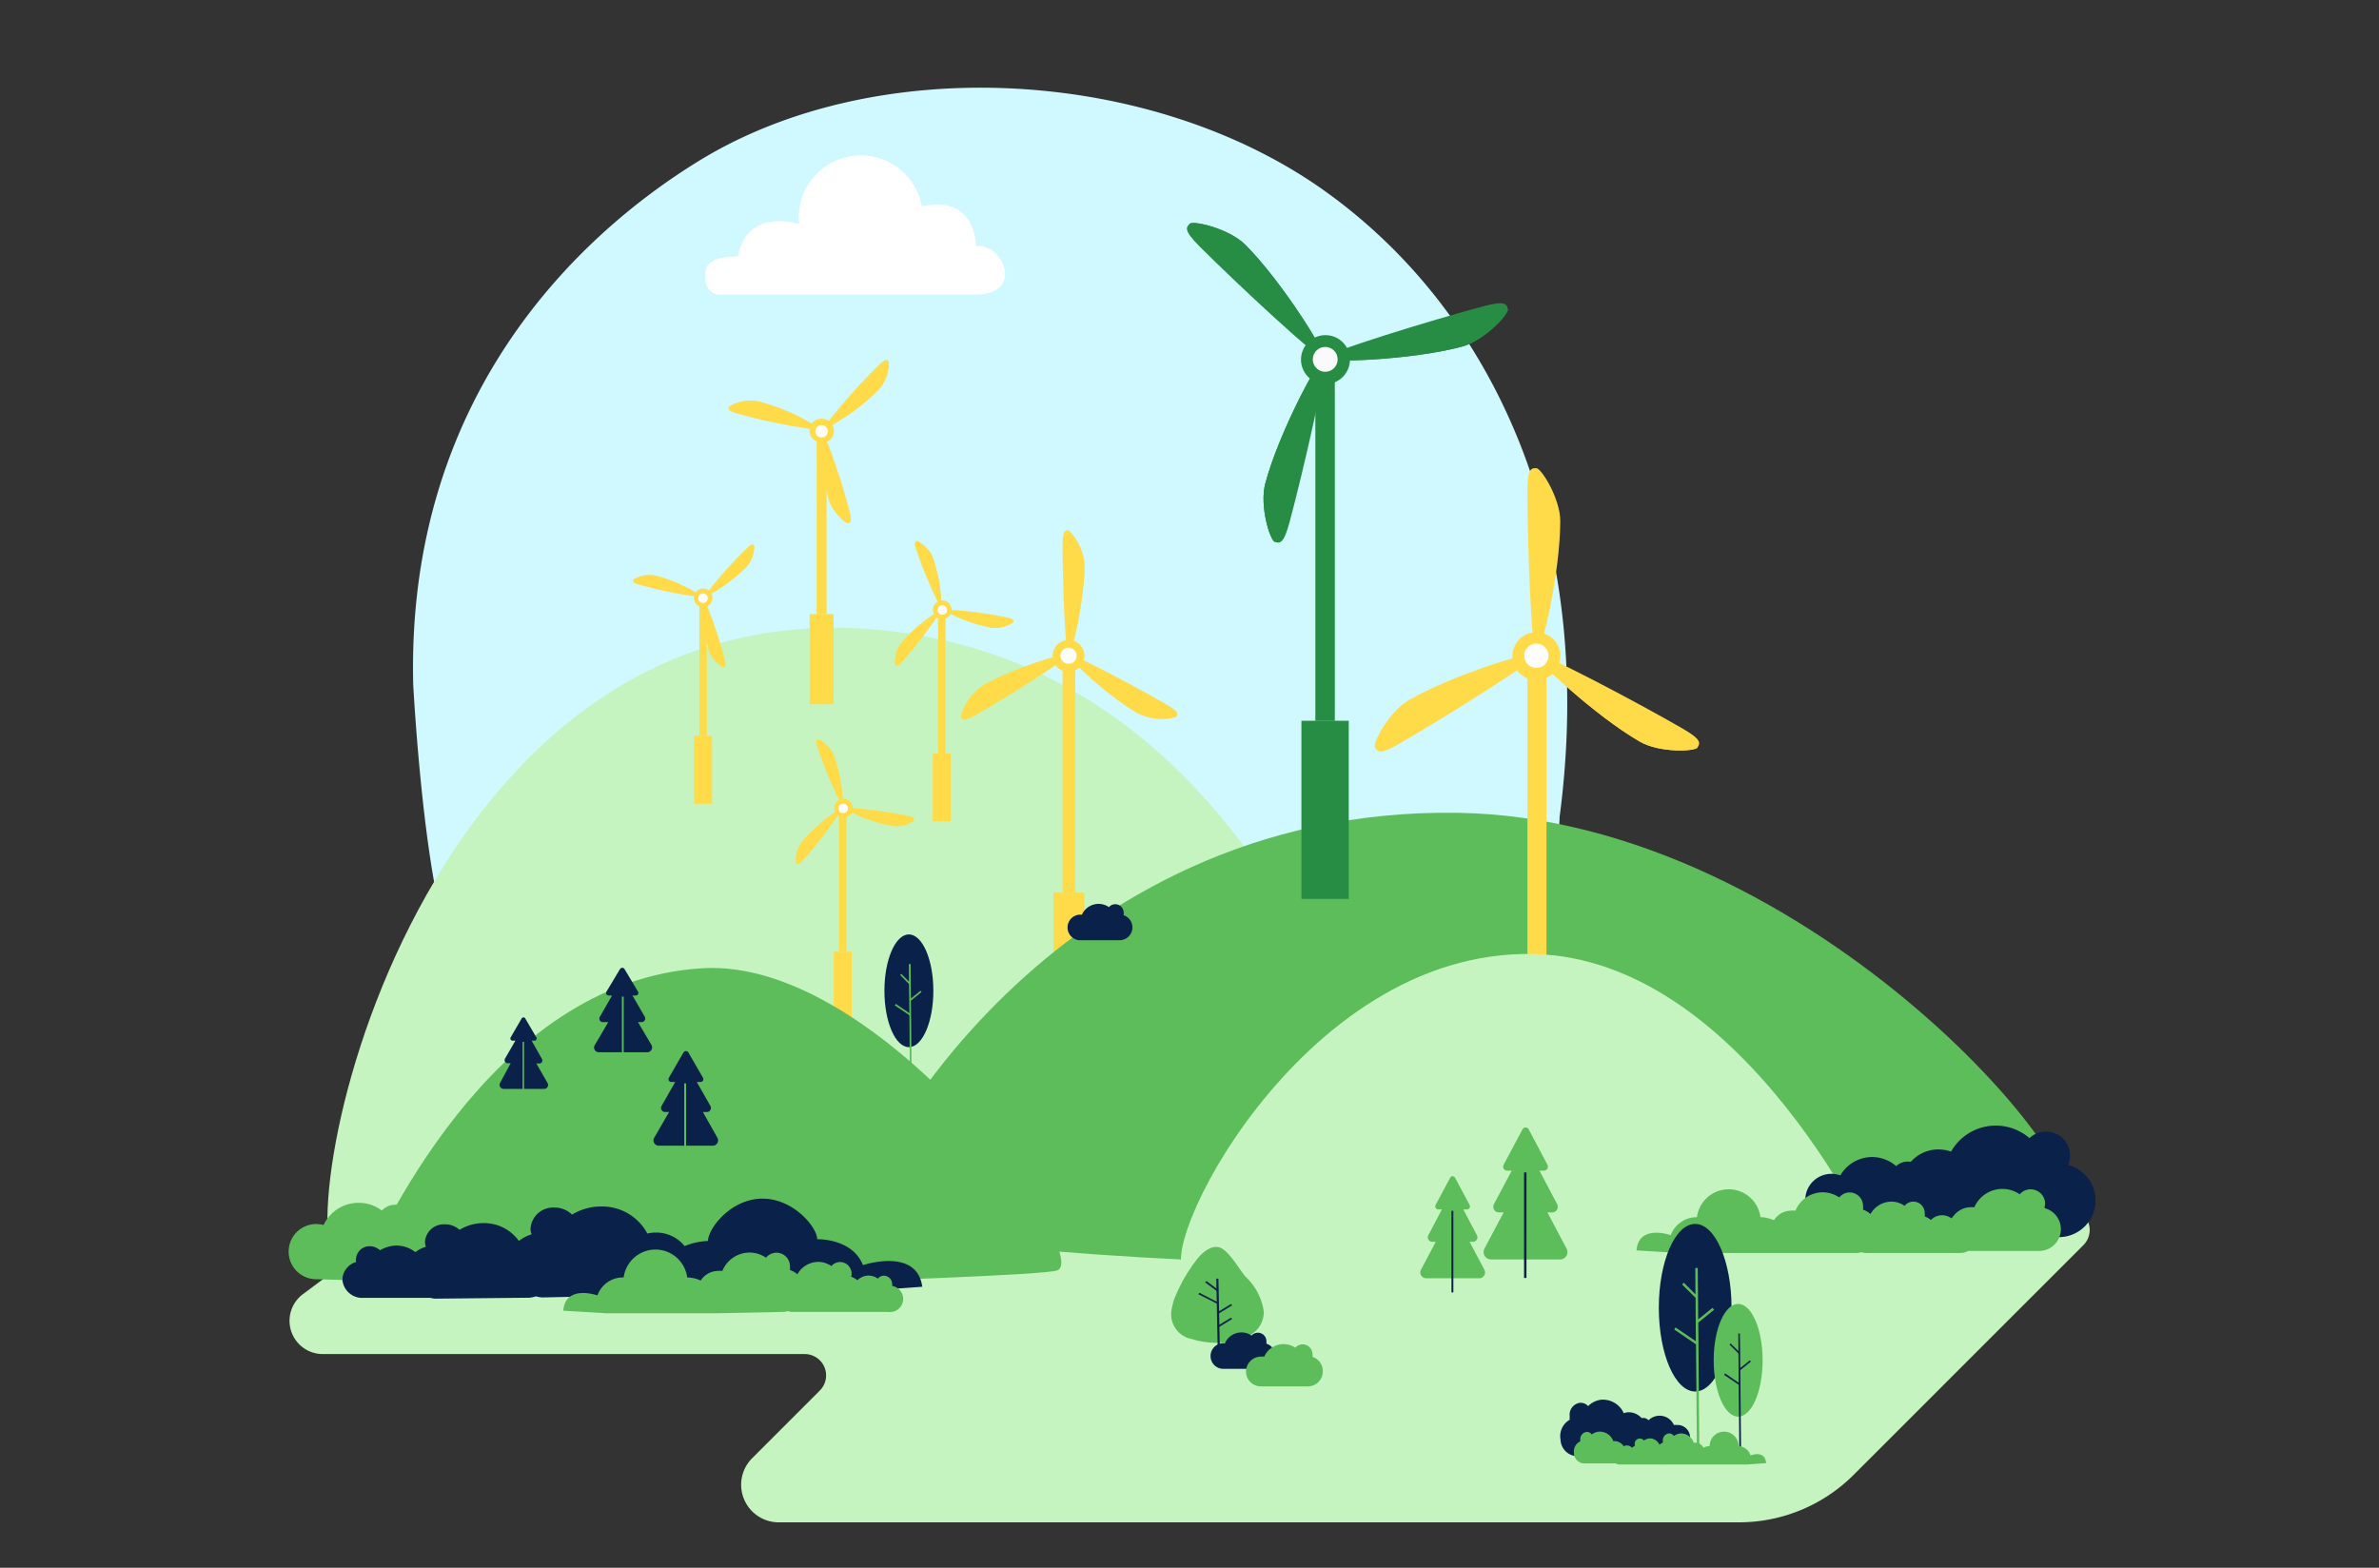 <svg id="Warstwa_1" data-name="Warstwa 1" xmlns="http://www.w3.org/2000/svg" xmlns:xlink="http://www.w3.org/1999/xlink" viewBox="0 0 176 116"><rect x="0" y="0" width="176" height="116" fill="#333333" stroke="none"/><defs><style>.cls-1{fill:#ffdb4a;}.cls-2{fill:#278d44;}.cls-3{fill:#cff8ff;}.cls-4{fill:#fff;}.cls-5{fill:#c6f4c1;}.cls-6{clip-path:url(#clip-path);}.cls-7{clip-path:url(#clip-path-2);}.cls-8{clip-path:url(#clip-path-3);}.cls-9{fill:#fdfdfd;}.cls-10{fill:#5ebd5b;}.cls-11{clip-path:url(#clip-path-4);}.cls-12{clip-path:url(#clip-path-5);}.cls-13{clip-path:url(#clip-path-6);}.cls-14{fill:#fafafa;}.cls-15{clip-path:url(#clip-path-7);}.cls-16{clip-path:url(#clip-path-8);}.cls-17{clip-path:url(#clip-path-9);}.cls-18{clip-path:url(#clip-path-10);}.cls-19{clip-path:url(#clip-path-11);}.cls-20{clip-path:url(#clip-path-12);}.cls-21{clip-path:url(#clip-path-13);}.cls-22{clip-path:url(#clip-path-14);}.cls-23{clip-path:url(#clip-path-15);}.cls-24{clip-path:url(#clip-path-16);}.cls-25{clip-path:url(#clip-path-17);}.cls-26{clip-path:url(#clip-path-18);}.cls-27{clip-path:url(#clip-path-19);}.cls-28{clip-path:url(#clip-path-20);}.cls-29{fill:#0a214a;}</style><clipPath id="clip-path"><path class="cls-1" d="M80.23,41.86c0,2.54-.94,6.58-1.18,6.58s-.44-5.53-.44-8.07c0-1.14.19-1.13.44-1.13A3.94,3.94,0,0,1,80.23,41.86Z"/></clipPath><clipPath id="clip-path-2"><path class="cls-1" d="M72.76,50.71c2.2-1.27,6.17-2.48,6.29-2.27s-4.58,3.15-6.78,4.42c-1,.57-1.07.39-1.19.18A3.91,3.91,0,0,1,72.76,50.71Z"/></clipPath><clipPath id="clip-path-3"><path class="cls-1" d="M84.15,52.76c-2.2-1.27-5.22-4.11-5.1-4.32s5,2.39,7.21,3.66c1,.57.88.73.76.94A4,4,0,0,1,84.15,52.76Z"/></clipPath><clipPath id="clip-path-4"><path class="cls-2" d="M92.13,18.11c2.74,2.75,6.09,8.14,5.83,8.4s-6.45-5.51-9.2-8.26c-1.23-1.23-1-1.43-.75-1.69S90.9,16.89,92.13,18.11Z"/></clipPath><clipPath id="clip-path-5"><path class="cls-2" d="M93.61,35.76c1-3.75,4-9.35,4.35-9.25s-1.54,8.34-2.55,12.1c-.45,1.68-.73,1.59-1.09,1.49S93.16,37.43,93.61,35.76Z"/></clipPath><clipPath id="clip-path-6"><path class="cls-2" d="M108.15,25.65c-3.75,1-10.09,1.22-10.19.86s8-2.84,11.75-3.84c1.69-.45,1.75-.16,1.84.2S109.82,25.2,108.15,25.65Z"/></clipPath><clipPath id="clip-path-7"><path class="cls-1" d="M65,28.84a15.63,15.63,0,0,1-4.21,3,41.79,41.79,0,0,1,4.11-4.71c.62-.64.72-.52.85-.39A3,3,0,0,1,65,28.84Z"/></clipPath><clipPath id="clip-path-8"><path class="cls-1" d="M56.12,29.71a15.19,15.19,0,0,1,4.71,2.14,42.92,42.92,0,0,1-6.14-1.21c-.85-.22-.8-.36-.76-.54A3,3,0,0,1,56.12,29.71Z"/></clipPath><clipPath id="clip-path-9"><path class="cls-1" d="M61.33,37a15.65,15.65,0,0,1-.5-5.14,41.55,41.55,0,0,1,2,5.91c.24.85.09.88-.09.93S61.57,37.83,61.33,37Z"/></clipPath><clipPath id="clip-path-10"><path class="cls-1" d="M55.22,41.94a11.75,11.75,0,0,1-3.17,2.27,31.91,31.91,0,0,1,3.1-3.55c.47-.48.54-.39.64-.29A2.24,2.24,0,0,1,55.22,41.94Z"/></clipPath><clipPath id="clip-path-11"><path class="cls-1" d="M48.5,42.6a11.47,11.47,0,0,1,3.55,1.61,31.8,31.8,0,0,1-4.62-.91c-.65-.16-.61-.27-.58-.41A2.29,2.29,0,0,1,48.5,42.6Z"/></clipPath><clipPath id="clip-path-12"><path class="cls-1" d="M52.43,48.09a12,12,0,0,1-.38-3.88,31.64,31.64,0,0,1,1.53,4.46c.18.64.07.66-.07.7A2.28,2.28,0,0,1,52.43,48.09Z"/></clipPath><clipPath id="clip-path-13"><path class="cls-1" d="M69,41.24a11.85,11.85,0,0,1,.65,3.84,33,33,0,0,1-1.84-4.34c-.22-.63-.11-.66,0-.71S68.81,40.62,69,41.24Z"/></clipPath><clipPath id="clip-path-14"><path class="cls-1" d="M66.69,47.57a11.51,11.51,0,0,1,3-2.49,32,32,0,0,1-2.84,3.76c-.43.51-.51.43-.62.34A2.25,2.25,0,0,1,66.69,47.57Z"/></clipPath><clipPath id="clip-path-15"><path class="cls-1" d="M73.34,46.44a11.92,11.92,0,0,1-3.65-1.36,31.9,31.9,0,0,1,4.68.58c.65.12.63.23.6.37A2.32,2.32,0,0,1,73.34,46.44Z"/></clipPath><clipPath id="clip-path-16"><path class="cls-1" d="M61.7,55.91a11.63,11.63,0,0,1,.65,3.84,31.44,31.44,0,0,1-1.83-4.34c-.23-.62-.12-.65,0-.7S61.48,55.29,61.7,55.91Z"/></clipPath><clipPath id="clip-path-17"><path class="cls-1" d="M59.35,62.24a12.09,12.09,0,0,1,3-2.49,30.71,30.71,0,0,1-2.84,3.77c-.43.5-.51.43-.62.33A2.35,2.35,0,0,1,59.35,62.24Z"/></clipPath><clipPath id="clip-path-18"><path class="cls-1" d="M66,61.11a11.75,11.75,0,0,1-3.66-1.36,33.24,33.24,0,0,1,4.68.58c.66.12.63.23.6.37A2.24,2.24,0,0,1,66,61.11Z"/></clipPath><clipPath id="clip-path-19"><path class="cls-1" d="M104.24,51.81c3.3-1.9,9.24-3.71,9.42-3.39s-6.84,4.7-10.14,6.61c-1.48.85-1.61.59-1.79.27S102.78,52.65,104.24,51.81Z"/></clipPath><clipPath id="clip-path-20"><path class="cls-1" d="M121.31,54.87c-3.3-1.9-7.83-6.14-7.65-6.45s7.5,3.57,10.79,5.47c1.48.85,1.32,1.1,1.14,1.41S122.77,55.72,121.31,54.87Z"/></clipPath></defs><title>WYTWARZEANIE-ZAPOTRZEBOWANIE </title><path class="cls-3" d="M51.73,11.89C64.93,3.79,85.3,5,98.09,14.19s20,25.8,17.29,46.26a8.4,8.4,0,0,1-.3,2.11c-.55,1.33-1.89,1.53-3,1.58L82.47,65.3c-6.92.27-13.84.55-20.76.59-5.44,0-10.9-.07-16.25-1.41-4-1-9.11,10.59-11.71,6.37-2.32-3.77-3.18-20.21-3.18-20.21C30.06,29.59,42.52,17.54,51.73,11.89Z"/><path class="cls-4" d="M53.2,21.79h19c3.64,0,2-3.84,0-3.58,0,0,.06-3.84-4-2.94a4.59,4.59,0,0,0-9.08,1.31s-3.78-1.31-4.54,2.4c0,0-2-.07-2.31.83S52.31,21.79,53.2,21.79Z"/><path class="cls-5" d="M25.24,93.92C20.86,92.35,30,43.4,64.93,46.6c32,2.93,39.3,43.48,40.68,48.49C105.87,96.06,26.44,94.36,25.24,93.92Z"/><path class="cls-5" d="M30.75,89.55l-8.33,6.2a2.46,2.46,0,0,0,1.47,4.44H59.53a1.58,1.58,0,0,1,1.12,2.7l-5,5a2.78,2.78,0,0,0,2,4.75h71a12,12,0,0,0,8.48-3.51l17-17a1.58,1.58,0,0,0-1.12-2.7L31.7,89.24A1.61,1.61,0,0,0,30.75,89.55Z"/><rect class="cls-1" x="77.93" y="66.05" width="2.29" height="8.62"/><rect class="cls-1" x="78.61" y="48.52" width="0.94" height="17.54"/><path class="cls-1" d="M80.23,41.86c0,2.54-.94,6.58-1.18,6.58s-.44-5.53-.44-8.07c0-1.14.19-1.13.44-1.13A3.94,3.94,0,0,1,80.23,41.86Z"/><g class="cls-6"><rect class="cls-1" x="79.05" y="38.9" width="1.56" height="9.3"/></g><path class="cls-1" d="M72.76,50.71c2.2-1.27,6.17-2.48,6.29-2.27s-4.58,3.15-6.78,4.42c-1,.57-1.07.39-1.19.18A3.91,3.91,0,0,1,72.76,50.71Z"/><g class="cls-7"><rect class="cls-1" x="73.64" y="45.56" width="1.56" height="9.3" transform="translate(68.14 139.77) rotate(-120)"/></g><path class="cls-1" d="M84.15,52.76c-2.2-1.27-5.22-4.11-5.1-4.32s5,2.39,7.21,3.66c1,.57.88.73.76.94A4,4,0,0,1,84.15,52.76Z"/><g class="cls-8"><rect class="cls-1" x="82.12" y="46.91" width="1.56" height="9.3" transform="translate(169 5.56) rotate(120)"/></g><path class="cls-1" d="M80.21,48.3a1.19,1.19,0,0,1-1.4,1.39,1.18,1.18,0,1,1,1.4-1.39Z"/><circle class="cls-9" cx="79.05" cy="48.52" r="0.6"/><path class="cls-10" d="M63.64,89.71c-.15-3.15,14.11-30,44.15-29.57,26.43.38,49.32,28.3,44.82,30C137.11,96,63.83,93.86,63.64,89.71Z"/><rect class="cls-2" x="96.28" y="53.33" width="3.5" height="13.18"/><rect class="cls-2" x="97.31" y="26.51" width="1.44" height="26.83"/><path class="cls-2" d="M92.13,18.11c2.74,2.75,6.09,8.14,5.83,8.4s-6.45-5.51-9.2-8.26c-1.23-1.23-1-1.43-.75-1.69S90.9,16.89,92.13,18.11Z"/><g class="cls-11"><rect class="cls-2" x="92.33" y="13.26" width="2.38" height="14.23" transform="translate(12.98 72.09) rotate(-45)"/></g><path class="cls-2" d="M93.61,35.76c1-3.75,4-9.35,4.35-9.25s-1.54,8.34-2.55,12.1c-.45,1.68-.73,1.59-1.09,1.49S93.16,37.43,93.61,35.76Z"/><g class="cls-12"><rect class="cls-2" x="93.68" y="26.31" width="2.38" height="14.23" transform="translate(177.86 90.27) rotate(-165)"/></g><path class="cls-2" d="M108.15,25.65c-3.75,1-10.09,1.22-10.19.86s8-2.84,11.75-3.84c1.69-.45,1.75-.16,1.84.2S109.82,25.2,108.15,25.65Z"/><g class="cls-13"><rect class="cls-2" x="104.31" y="18.61" width="2.38" height="14.23" transform="translate(103.04 -82.83) rotate(75)"/></g><path class="cls-2" d="M99.06,25.1a1.81,1.81,0,1,1-2,0A1.81,1.81,0,0,1,99.06,25.1Z"/><circle class="cls-14" cx="98.04" cy="26.59" r="0.92"/><rect class="cls-1" x="59.9" y="45.44" width="1.77" height="6.67"/><rect class="cls-1" x="60.42" y="31.87" width="0.73" height="13.57"/><path class="cls-1" d="M65,28.84a15.63,15.63,0,0,1-4.21,3,41.79,41.79,0,0,1,4.11-4.71c.62-.64.72-.52.85-.39A3,3,0,0,1,65,28.84Z"/><g class="cls-15"><rect class="cls-1" x="63.3" y="25.96" width="1.2" height="7.2" transform="translate(38.73 -36.2) rotate(44.23)"/></g><path class="cls-1" d="M56.12,29.71a15.19,15.19,0,0,1,4.71,2.14,42.92,42.92,0,0,1-6.14-1.21c-.85-.22-.8-.36-.76-.54A3,3,0,0,1,56.12,29.71Z"/><g class="cls-16"><rect class="cls-1" x="56.71" y="26.73" width="1.2" height="7.2" transform="translate(13.82 78.43) rotate(-75.77)"/></g><path class="cls-1" d="M61.33,37a15.65,15.65,0,0,1-.5-5.14,41.55,41.55,0,0,1,2,5.91c.24.85.09.88-.09.93S61.57,37.83,61.33,37Z"/><g class="cls-17"><rect class="cls-1" x="60.68" y="32.05" width="1.2" height="7.2" transform="matrix(-0.96, 0.27, -0.27, -0.96, 129.94, 53.31)"/></g><path class="cls-1" d="M61.55,32.39a.92.92,0,0,1-1.54-1,.92.92,0,0,1,1.53,0A.91.91,0,0,1,61.55,32.39Z"/><circle class="cls-4" cx="60.78" cy="31.91" r="0.46"/><rect class="cls-1" x="51.35" y="54.45" width="1.33" height="5.02"/><rect class="cls-1" x="51.74" y="44.23" width="0.55" height="10.23"/><path class="cls-1" d="M55.22,41.94a11.75,11.75,0,0,1-3.17,2.27,31.91,31.91,0,0,1,3.1-3.55c.47-.48.54-.39.64-.29A2.24,2.24,0,0,1,55.22,41.94Z"/><g class="cls-18"><rect class="cls-1" x="53.91" y="39.77" width="0.91" height="5.42" transform="translate(45.04 -25.88) rotate(44.23)"/></g><path class="cls-1" d="M48.5,42.6a11.47,11.47,0,0,1,3.55,1.61,31.8,31.8,0,0,1-4.62-.91c-.65-.16-.61-.27-.58-.41A2.29,2.29,0,0,1,48.5,42.6Z"/><g class="cls-19"><rect class="cls-1" x="48.95" y="40.36" width="0.91" height="5.42" transform="translate(-4.49 80.37) rotate(-75.77)"/></g><path class="cls-1" d="M52.43,48.09a12,12,0,0,1-.38-3.88,31.64,31.64,0,0,1,1.53,4.46c.18.64.07.66-.07.7A2.28,2.28,0,0,1,52.43,48.09Z"/><g class="cls-20"><rect class="cls-1" x="51.94" y="44.37" width="0.91" height="5.42" transform="translate(115.6 78.14) rotate(164.23)"/></g><path class="cls-1" d="M52.6,44.62a.69.69,0,1,1,0-.77A.72.72,0,0,1,52.6,44.62Z"/><circle class="cls-4" cx="52.01" cy="44.26" r="0.35"/><rect class="cls-1" x="69.01" y="55.75" width="1.33" height="5.02"/><rect class="cls-1" x="69.4" y="45.52" width="0.55" height="10.23"/><path class="cls-1" d="M69,41.24a11.85,11.85,0,0,1,.65,3.84,33,33,0,0,1-1.84-4.34c-.22-.63-.11-.66,0-.71S68.81,40.62,69,41.24Z"/><g class="cls-21"><rect class="cls-1" x="68.7" y="39.53" width="0.91" height="5.42" transform="translate(-10.23 25.96) rotate(-19.83)"/></g><path class="cls-1" d="M66.69,47.57a11.51,11.51,0,0,1,3-2.49,32,32,0,0,1-2.84,3.76c-.43.51-.51.43-.62.34A2.25,2.25,0,0,1,66.69,47.57Z"/><g class="cls-22"><rect class="cls-1" x="67.05" y="44.25" width="0.91" height="5.42" transform="translate(88.78 126.4) rotate(-139.83)"/></g><path class="cls-1" d="M73.34,46.44a11.92,11.92,0,0,1-3.65-1.36,31.9,31.9,0,0,1,4.68.58c.65.12.63.23.6.37A2.32,2.32,0,0,1,73.34,46.44Z"/><g class="cls-23"><rect class="cls-1" x="71.96" y="43.32" width="0.91" height="5.42" transform="translate(130.51 -17.12) rotate(100.17)"/></g><path class="cls-1" d="M70.3,44.77a.69.69,0,1,1-.7-.33A.69.69,0,0,1,70.3,44.77Z"/><circle class="cls-4" cx="69.71" cy="45.14" r="0.35"/><rect class="cls-1" x="61.68" y="70.42" width="1.33" height="5.02"/><rect class="cls-1" x="62.07" y="60.2" width="0.55" height="10.23"/><path class="cls-1" d="M61.7,55.91a11.63,11.63,0,0,1,.65,3.84,31.44,31.44,0,0,1-1.83-4.34c-.23-.62-.12-.65,0-.7S61.48,55.29,61.7,55.91Z"/><g class="cls-24"><rect class="cls-1" x="61.36" y="54.21" width="0.91" height="5.42" transform="translate(-15.64 24.34) rotate(-19.83)"/></g><path class="cls-1" d="M59.35,62.24a12.09,12.09,0,0,1,3-2.49,30.71,30.71,0,0,1-2.84,3.77c-.43.5-.51.43-.62.33A2.35,2.35,0,0,1,59.35,62.24Z"/><g class="cls-25"><rect class="cls-1" x="59.71" y="58.93" width="0.91" height="5.42" transform="matrix(-0.76, -0.65, 0.65, -0.76, 66.37, 147.55)"/></g><path class="cls-1" d="M66,61.11a11.75,11.75,0,0,1-3.66-1.36,33.24,33.24,0,0,1,4.68.58c.66.12.63.23.6.37A2.24,2.24,0,0,1,66,61.11Z"/><g class="cls-26"><rect class="cls-1" x="64.63" y="57.99" width="0.91" height="5.42" transform="translate(136.33 7.37) rotate(100.17)"/></g><path class="cls-1" d="M63,59.45a.69.69,0,1,1-.69-.33A.69.69,0,0,1,63,59.45Z"/><circle class="cls-4" cx="62.38" cy="59.81" r="0.35"/><rect class="cls-1" x="111.99" y="74.78" width="3.43" height="12.9"/><rect class="cls-1" x="113" y="48.52" width="1.41" height="26.26"/><path class="cls-1" d="M115.43,38.56c0,3.81-1.41,9.86-1.77,9.86S113,40.13,113,36.33c0-1.71.3-1.69.66-1.69S115.43,36.87,115.43,38.56Z"/><path class="cls-1" d="M104.24,51.81c3.3-1.9,9.24-3.71,9.42-3.39s-6.84,4.7-10.14,6.61c-1.48.85-1.61.59-1.79.27S102.78,52.65,104.24,51.81Z"/><g class="cls-27"><rect class="cls-1" x="105.57" y="44.1" width="2.33" height="13.93" transform="translate(115.88 169.03) rotate(-120)"/></g><path class="cls-1" d="M121.31,54.87c-3.3-1.9-7.83-6.14-7.65-6.45s7.5,3.57,10.79,5.47c1.48.85,1.32,1.1,1.14,1.41S122.77,55.72,121.31,54.87Z"/><g class="cls-28"><rect class="cls-1" x="118.25" y="46.12" width="2.33" height="13.93" transform="translate(225.1 -23.78) rotate(120)"/></g><path class="cls-1" d="M115.4,48.2A1.77,1.77,0,1,1,114,46.81,1.77,1.77,0,0,1,115.4,48.2Z"/><circle class="cls-9" cx="113.66" cy="48.52" r="0.9"/><path class="cls-10" d="M78.22,94c2.66-1.08-13-23.12-26.22-22.36-16,.91-24.16,20.59-25.41,22.71C25.51,96.18,76.7,94.61,78.22,94Z"/><path class="cls-5" d="M87.8,94.12C85,93.34,96,70.19,113.47,70.59c15.42.36,25.35,21.56,26.23,24C139.87,95.12,88.58,94.33,87.8,94.12Z"/><path class="cls-10" d="M30.49,90.89a1.53,1.53,0,0,0,.07-.36,1.35,1.35,0,0,0-1.31-1.39,1.37,1.37,0,0,0-1,.43A2.8,2.8,0,0,0,26.61,89a2.85,2.85,0,0,0-2.67,1.64,2.32,2.32,0,0,0-.46-.07,2,2,0,0,0-.17,4.08h0l6.48.18h0a2,2,0,0,0,.69-4Z"/><path class="cls-29" d="M48.2,77.33l-1-1.7h.26a.27.27,0,0,0,.24-.4l-.91-1.57h.25a.19.19,0,0,0,.16-.29l-1-1.67a.19.19,0,0,0-.16-.09.2.2,0,0,0-.17.09l-1,1.67a.19.19,0,0,0,.16.29h.25l-.9,1.57a.26.26,0,0,0,.23.4H45l-1,1.7a.35.35,0,0,0,.3.53h3.61A.36.36,0,0,0,48.2,77.33Z"/><rect class="cls-10" x="46.01" y="73.74" width="0.13" height="4.99"/><path class="cls-29" d="M40.5,80.12l-.82-1.43h.22a.22.22,0,0,0,.19-.34L39.33,77h.21a.16.16,0,0,0,.14-.24l-.82-1.4a.14.14,0,0,0-.13-.08.14.14,0,0,0-.14.08l-.81,1.4a.16.16,0,0,0,.13.24h.22l-.77,1.33a.23.23,0,0,0,.2.34h.22L37,80.12a.3.3,0,0,0,.26.45h3A.29.29,0,0,0,40.5,80.12Z"/><rect class="cls-10" x="38.66" y="77.09" width="0.11" height="4.21"/><path class="cls-29" d="M53.07,84.18,52,82.28h.29a.3.3,0,0,0,.26-.46l-1-1.76h.28a.21.21,0,0,0,.18-.31l-1.08-1.87a.21.21,0,0,0-.18-.11.24.24,0,0,0-.19.11l-1.08,1.87a.21.21,0,0,0,.19.31h.28l-1,1.76a.3.3,0,0,0,.26.46h.29l-1.1,1.9a.39.39,0,0,0,.35.59h4A.39.39,0,0,0,53.07,84.18Z"/><rect class="cls-10" x="50.62" y="80.16" width="0.14" height="5.59"/><path class="cls-10" d="M86.69,96.83a1.86,1.86,0,0,0,1.45,2.24c2.14.67,5.32.26,5.36-2a4.37,4.37,0,0,0-1.37-2.62c-.42-.49-1.2-1.9-1.88-2.14s-1.39.47-1.7.87a11.9,11.9,0,0,0-1.7,3A4.73,4.73,0,0,0,86.69,96.83Z"/><polygon class="cls-29" points="90.04 95.54 89.15 94.88 89.26 94.79 90.15 95.46 90.04 95.54"/><polygon class="cls-29" points="90.05 96.47 88.65 95.76 88.74 95.66 90.14 96.38 90.05 96.47"/><polygon class="cls-29" points="90.15 98.21 90.05 98.12 91.06 97.5 91.16 97.59 90.15 98.21"/><polygon class="cls-29" points="90.15 97.2 90.05 97.11 91.06 96.49 91.16 96.58 90.15 97.2"/><polygon class="cls-29" points="90.08 99.56 89.98 94.61 90.14 94.61 90.24 99.56 90.08 99.56"/><path class="cls-29" d="M93.69,99.4a.88.88,0,0,0,0-.17.63.63,0,0,0-.63-.62.64.64,0,0,0-.47.21,1.28,1.28,0,0,0-.75-.23,1.33,1.33,0,0,0-1.22.8.76.76,0,0,0-.21,0,.95.95,0,0,0,0,1.89h3a.95.95,0,0,0,.27-1.86Z"/><path class="cls-10" d="M97.1,100.4a.69.69,0,0,0,0-.2.73.73,0,0,0-.73-.73.71.71,0,0,0-.54.25,1.56,1.56,0,0,0-2.3.66,1,1,0,0,0-.24,0,1.11,1.11,0,0,0-1.11,1.11,1.1,1.1,0,0,0,1.08,1.09h3.5a1.1,1.1,0,0,0,1.1-1.1A1.09,1.09,0,0,0,97.1,100.4Z"/><path class="cls-29" d="M83.13,67.7a.88.88,0,0,0,0-.17.62.62,0,0,0-1.09-.41,1.35,1.35,0,0,0-2,.56l-.21,0a.95.95,0,0,0,0,1.89h3a.95.95,0,0,0,.27-1.86Z"/><path class="cls-29" d="M142.31,87.7a1,1,0,0,0,.09-.34,1.27,1.27,0,0,0-2.12-1.08,2.71,2.71,0,0,0-4.13.69,1.84,1.84,0,0,0-.42-.1,1.93,1.93,0,0,0-.49,3.83h0l6.1.69h0a1.93,1.93,0,0,0,1-3.69Z"/><path class="cls-29" d="M153,86.2a1.77,1.77,0,0,0-1.45-2.46,1.78,1.78,0,0,0-1.41.47,3.81,3.81,0,0,0-5.8,1,2.57,2.57,0,0,0-.61-.14,2.71,2.71,0,0,0-.67,5.38h0l8.57,1h0A2.71,2.71,0,0,0,153,86.2Z"/><path class="cls-29" d="M26.34,93.38a1,1,0,0,1,0-.25,1,1,0,0,1,1-.92,1.12,1.12,0,0,1,.77.3,2.53,2.53,0,0,1,1.24-.35,2.27,2.27,0,0,1,1.38.49,2.31,2.31,0,0,1,.78-.4,1,1,0,0,1-.07-.35,1.39,1.39,0,0,1,1.45-1.31A1.58,1.58,0,0,1,34,91a3.35,3.35,0,0,1,1.74-.5,3.18,3.18,0,0,1,2.65,1.32,2.72,2.72,0,0,1,.94-.49,1.16,1.16,0,0,1-.08-.42A1.67,1.67,0,0,1,41,89.35a1.86,1.86,0,0,1,1.32.52,4.14,4.14,0,0,1,2.12-.6,3.79,3.79,0,0,1,3.45,2,2.9,2.9,0,0,1,.6-.07,2.71,2.71,0,0,1,2.16,1,5.1,5.1,0,0,1,1.73-.38c0-.91,1.67-3.11,4-3.13s4.07,2.13,4.08,3c0,0,2.61-.07,3.38,1.92,0,0,4-1.34,4.39,1.6l-5.39.39-14.06.22c-.06,0-.12,0-.18,0h0L40.11,96h0a2.33,2.33,0,0,1-.46-.08,2.63,2.63,0,0,1-.47.1h0l-7,.07h0a2,2,0,0,1-.34-.06h0l-4.94,0h0a1.47,1.47,0,0,1-1.57-1.36A1.4,1.4,0,0,1,26.34,93.38Z"/><path class="cls-10" d="M66,95.15A.45.45,0,0,0,66,95a.62.62,0,0,0-.61-.61.56.56,0,0,0-.44.22,1.24,1.24,0,0,0-.73-.23,1.22,1.22,0,0,0-.79.35,1.4,1.4,0,0,0-.46-.26.86.86,0,0,0-.83-1.09.83.83,0,0,0-.63.3,1.71,1.71,0,0,0-1-.31,1.78,1.78,0,0,0-1.52.92,1.53,1.53,0,0,0-.55-.32,1.26,1.26,0,0,0,0-.28,1,1,0,0,0-1-1,1,1,0,0,0-.77.37,2.16,2.16,0,0,0-1.23-.38,2.18,2.18,0,0,0-2,1.36,1.39,1.39,0,0,0-.35,0,1.53,1.53,0,0,0-1.25.71,2.52,2.52,0,0,0-1-.23,2.37,2.37,0,0,0-4.7,0,2,2,0,0,0-1.94,1.33s-2.37-.84-2.53,1.13l3.14.19,8.17,0a.45.45,0,0,0,.11,0h0L58,97.07h0a1.31,1.31,0,0,0,.27-.06,1.31,1.31,0,0,0,.27.06h0l4.08,0h0a1.42,1.42,0,0,0,.2,0h0l2.87,0h0A.93.93,0,0,0,66,95.15Z"/><path class="cls-10" d="M145.42,90.7a.88.88,0,0,0,0-.16.6.6,0,0,0-.6-.61.59.59,0,0,0-.45.22,1.15,1.15,0,0,0-1.52.12,1.4,1.4,0,0,0-.46-.26.58.58,0,0,0,0-.23.84.84,0,0,0-1.49-.56,1.71,1.71,0,0,0-1-.31,1.79,1.79,0,0,0-1.52.92,1.45,1.45,0,0,0-.55-.32,1.26,1.26,0,0,0,0-.28,1,1,0,0,0-1-1,1,1,0,0,0-.76.37,2.21,2.21,0,0,0-1.24-.38,2.18,2.18,0,0,0-2,1.36,1.34,1.34,0,0,0-.35,0,1.49,1.49,0,0,0-1.24.71,2.58,2.58,0,0,0-1-.23,2.37,2.37,0,0,0-4.7,0,2.06,2.06,0,0,0-1.94,1.33s-2.37-.84-2.53,1.13l3.14.19,8.18,0a.29.29,0,0,0,.1,0h0l4.93,0h0a1.18,1.18,0,0,0,.27-.06,1.27,1.27,0,0,0,.28.06h0l4.07,0h0a1.29,1.29,0,0,0,.19,0h0l2.88,0h0a.93.93,0,0,0,.24-1.82Z"/><path class="cls-10" d="M151.25,89.33a.93.93,0,0,0,.05-.29A1.07,1.07,0,0,0,150.23,88a1.05,1.05,0,0,0-.81.37,2.23,2.23,0,0,0-1.28-.4,2.27,2.27,0,0,0-2.08,1.36,1.5,1.5,0,0,0-.37,0,1.62,1.62,0,0,0,0,3.23h5.14a1.61,1.61,0,0,0,.46-3.16Z"/><ellipse class="cls-29" cx="67.24" cy="73.31" rx="1.81" ry="4.17"/><polygon class="cls-10" points="68.18 73.4 68.1 73.31 67.39 73.88 67.38 72.76 67.38 72.76 67.38 72.76 67.37 71.33 67.24 71.33 67.25 72.63 66.68 72.06 66.59 72.14 67.25 72.81 67.28 74.97 66.27 74.28 66.2 74.39 67.28 75.12 67.32 80.38 67.45 80.38 67.39 74.04 68.18 73.4"/><ellipse class="cls-29" cx="125.41" cy="96.76" rx="2.69" ry="6.2"/><polygon class="cls-10" points="126.81 96.91 126.69 96.77 125.63 97.63 125.62 95.95 125.62 95.95 125.62 95.95 125.6 93.82 125.42 93.82 125.43 95.77 124.57 94.91 124.44 95.04 125.44 96.03 125.46 99.24 123.96 98.22 123.86 98.37 125.47 99.47 125.54 107.3 125.72 107.3 125.64 97.86 126.81 96.91"/><path class="cls-10" d="M109.81,93.94l-1.09-2.06H109a.33.33,0,0,0,.26-.49l-1-1.9h.28a.23.23,0,0,0,.18-.34l-1.07-2a.22.22,0,0,0-.19-.12.2.2,0,0,0-.18.12l-1.07,2a.23.23,0,0,0,.18.34h.28l-1,1.9a.33.33,0,0,0,.26.49h.29l-1.09,2.06a.43.43,0,0,0,.34.64h4A.43.43,0,0,0,109.81,93.94Z"/><rect class="cls-29" x="107.38" y="89.59" width="0.14" height="6.04"/><path class="cls-10" d="M115.89,92.37l-1.41-2.66h.37a.42.42,0,0,0,.34-.63l-1.3-2.46h.36a.3.3,0,0,0,.23-.44l-1.38-2.61a.28.28,0,0,0-.24-.15.26.26,0,0,0-.23.15l-1.39,2.61a.3.3,0,0,0,.24.44h.36l-1.31,2.46a.42.42,0,0,0,.34.63h.37l-1.41,2.66a.55.55,0,0,0,.44.82h5.18A.55.55,0,0,0,115.89,92.37Z"/><rect class="cls-29" x="112.75" y="86.75" width="0.18" height="7.81"/><ellipse class="cls-10" cx="128.59" cy="100.65" rx="1.81" ry="4.17"/><polygon class="cls-29" points="129.53 100.75 129.46 100.65 128.75 101.22 128.74 100.1 128.74 100.1 128.74 100.1 128.72 98.67 128.6 98.67 128.61 99.97 128.03 99.4 127.95 99.49 128.61 100.15 128.63 102.31 127.62 101.62 127.55 101.73 128.63 102.46 128.68 107.72 128.81 107.72 128.75 101.38 129.53 100.75"/><path class="cls-29" d="M121,105.81a.47.47,0,0,1,0-.17.63.63,0,0,1,.51-.72.52.52,0,0,1,.45.17,1.16,1.16,0,0,1,1.88.35.67.67,0,0,1,.19,0,.92.92,0,0,1,1,.87,1,1,0,0,1-.76,1.08h0l-2.77.35h0a.91.91,0,0,1-1-.87A1,1,0,0,1,121,105.81Z"/><path class="cls-29" d="M116.13,105.05a1,1,0,0,1,0-.25.89.89,0,0,1,.72-1,.75.75,0,0,1,.64.24,1.66,1.66,0,0,1,.94-.47,1.69,1.69,0,0,1,1.7,1,1.07,1.07,0,0,1,.27-.07,1.28,1.28,0,0,1,1.37,1.22,1.36,1.36,0,0,1-1.06,1.53h0l-3.9.49h0a1.26,1.26,0,0,1-1.36-1.22A1.39,1.39,0,0,1,116.13,105.05Z"/><path class="cls-10" d="M119.57,107.35a.28.28,0,0,1,0-.09.29.29,0,0,1,.27-.31.27.27,0,0,1,.2.11.57.57,0,0,1,.33-.11.53.53,0,0,1,.37.18.56.56,0,0,1,.2-.14.41.41,0,0,1,0-.12.38.38,0,0,1,.68-.28.76.76,0,0,1,.46-.16.8.8,0,0,1,.69.47.76.76,0,0,1,.25-.16.71.71,0,0,1,0-.15.5.5,0,0,1,.47-.53.46.46,0,0,1,.35.19.92.92,0,0,1,.56-.19,1,1,0,0,1,.9.69l.16,0a.65.65,0,0,1,.56.37,1,1,0,0,1,.46-.12,1.07,1.07,0,0,1,2.14,0,1,1,0,0,1,.89.69s1.07-.44,1.15.57l-1.43.1-3.72,0h0l-2.24,0h0a.53.53,0,0,1-.12,0,.5.5,0,0,1-.13,0h0l-1.85,0h0l-.09,0h-1.33a.45.45,0,0,1-.4-.48A.46.46,0,0,1,119.57,107.35Z"/><path class="cls-10" d="M116.91,106.65a.77.77,0,0,1,0-.15.53.53,0,0,1,.49-.55.44.44,0,0,1,.36.19,1,1,0,0,1,.59-.21,1.06,1.06,0,0,1,1,.7l.16,0a.83.83,0,0,1,0,1.65h-2.34a.78.78,0,0,1-.73-.83A.81.81,0,0,1,116.91,106.65Z"/></svg>